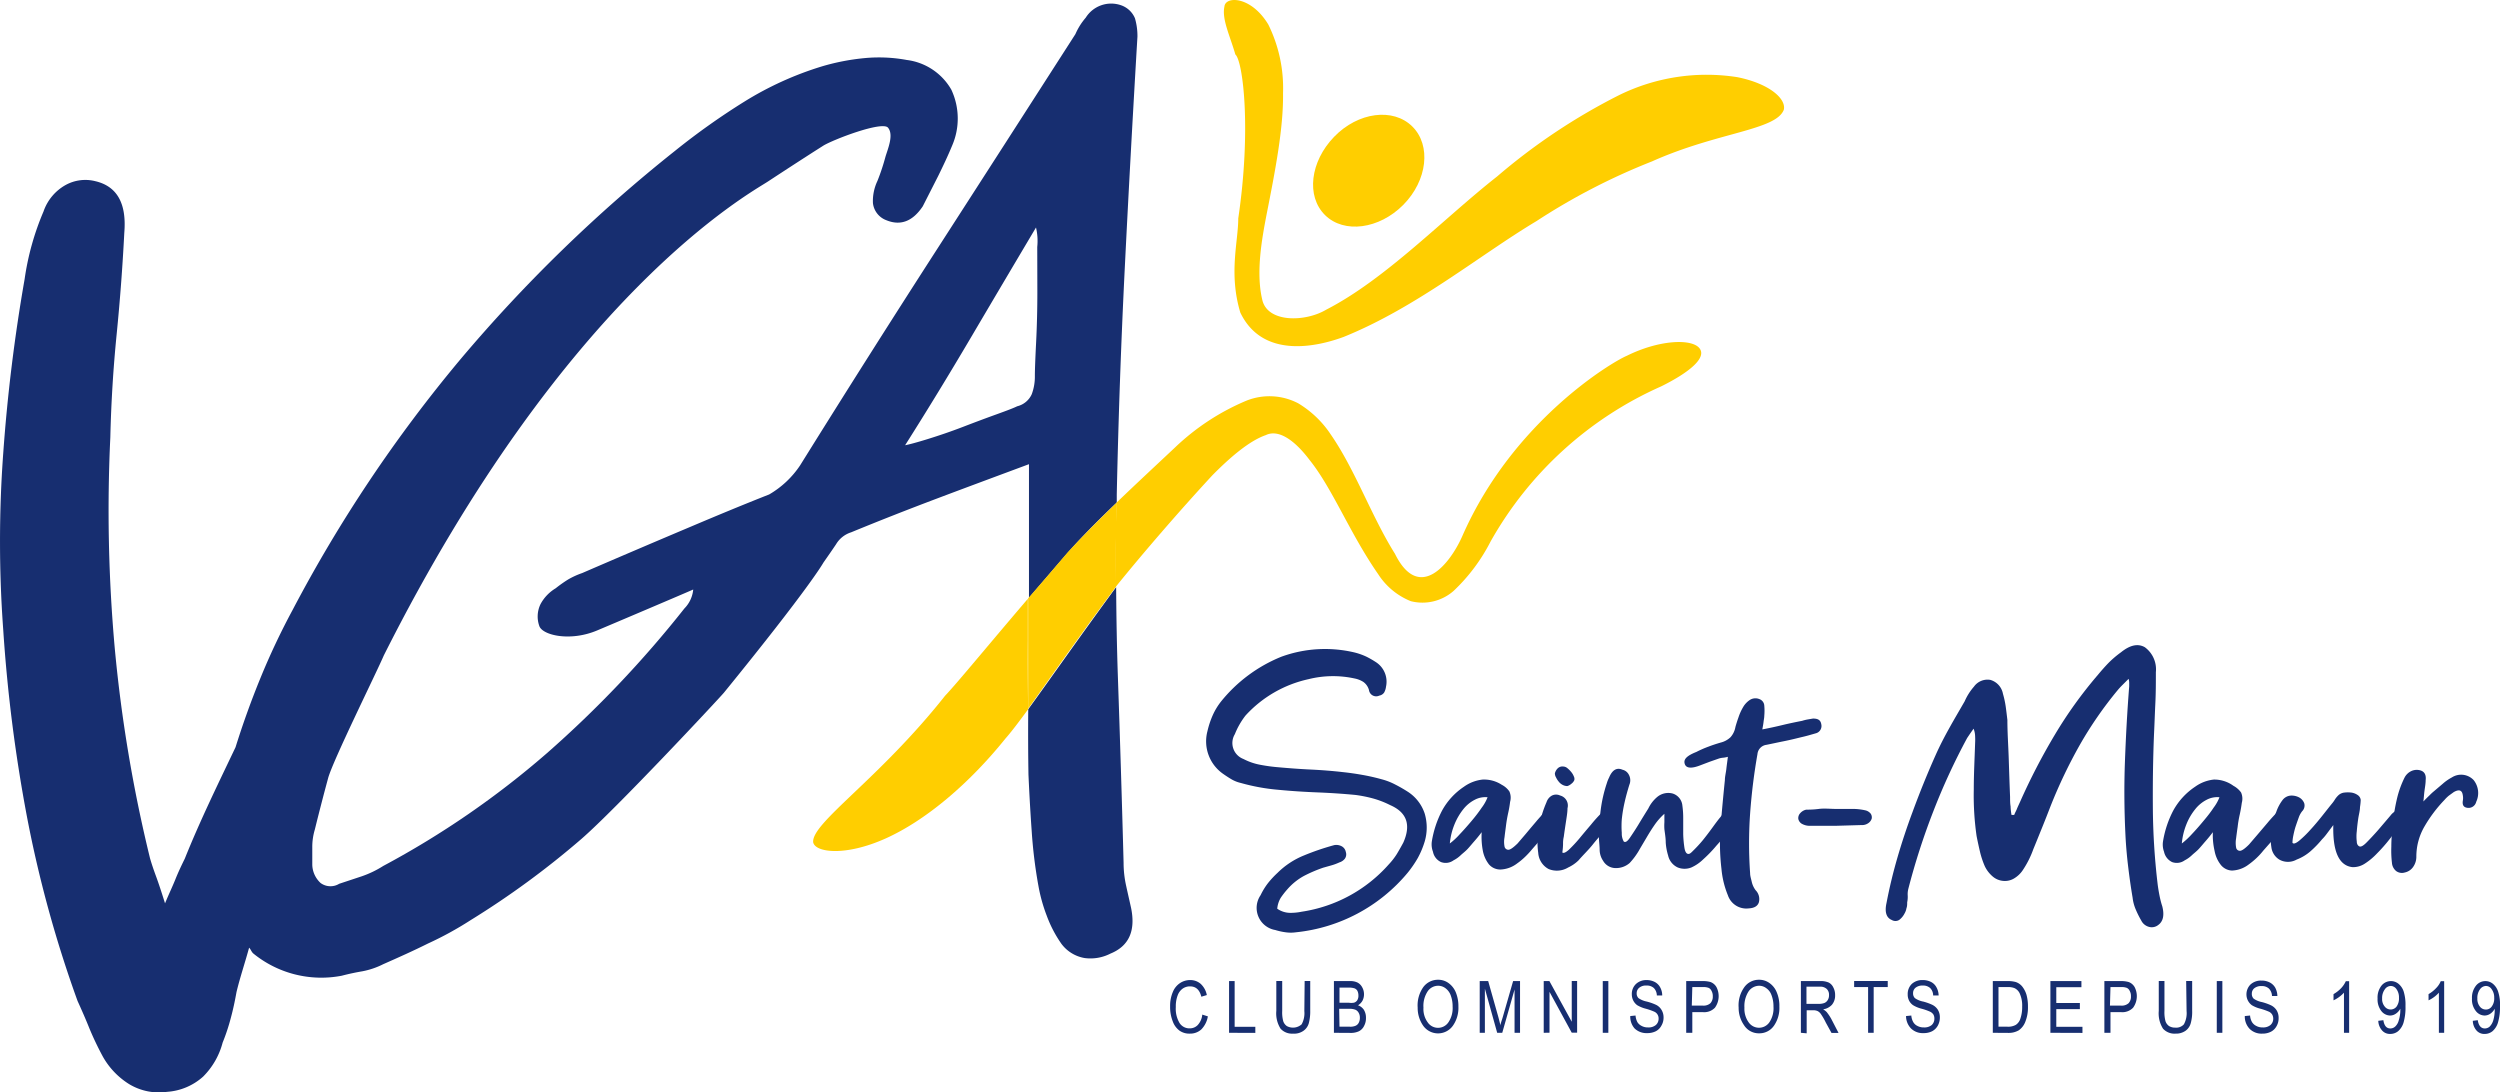 <?xml version="1.0" encoding="UTF-8"?> <svg xmlns="http://www.w3.org/2000/svg" viewBox="0 0 241.77 105.63"><defs></defs><g data-name="Calque 2"><g data-name="Calque 1"><path fill="none" d="M93.91 32.58q-3.22 5.47-6.4 10.48.6-.12 2.19-.6c1.06-.33 2.18-.72 3.36-1.16s2.27-.86 3.29-1.23 1.69-.62 2-.78a2.08 2.08 0 001.41-1.17 4.89 4.89 0 00.3-1.76c0-.57 0-1.65.12-3.23s.12-3.22.12-4.89v-4.39a5.69 5.69 0 00-.12-1.89q-3.03 5.13-6.27 10.62z"></path><path fill="#172e70" d="M108 48.6v-.78q.24-11.22.79-22.2T110 3.55a6.18 6.18 0 00-.24-1.78 2.25 2.25 0 00-1.4-1.28A2.9 2.9 0 00105 1.71a6.23 6.23 0 00-1 1.59q-6.74 10.5-13.38 20.8T77.38 45a9.07 9.07 0 01-3 2.82c-2.54 1-5.09 2.06-7.52 3.09q-5.19 2.19-10.56 4.51a7.81 7.81 0 00-1.34.61 12.46 12.46 0 00-1.22.86 4 4 0 00-1.46 1.52 2.74 2.74 0 00-.12 2.14c.32.89 3 1.52 5.61.41.67-.28 8.54-3.62 9.27-3.95a3 3 0 01-.85 1.83 106.21 106.21 0 01-13.3 14 85.59 85.59 0 01-15.82 10.9 9.81 9.81 0 01-2.07 1l-2.2.73a1.61 1.61 0 01-1.8-.08 2.48 2.48 0 01-.8-1.77v-1.71a5.88 5.88 0 01.25-1.7q.6-2.44 1.28-4.95c.44-1.66 4.74-10.34 5.39-11.88 17.61-35 35.32-44.63 37.12-45.81s3.58-2.34 5.36-3.47c.9-.57 5.72-2.43 6.28-1.75s0 2-.24 2.78a20.7 20.7 0 01-.79 2.38 4.52 4.52 0 00-.43 2.13 2 2 0 001.28 1.65q2.07.86 3.54-1.34l1.5-2.95c.49-1 .94-1.95 1.34-2.92A6.58 6.58 0 0092 8.67a5.8 5.8 0 00-4.31-2.87 14.78 14.78 0 00-4.08-.18 21.68 21.68 0 00-4.09.79A31.8 31.8 0 0072 9.82a68 68 0 00-6.71 4.76 145.71 145.71 0 00-20.78 20.19A137.14 137.14 0 0028.29 59a68.6 68.6 0 00-3.11 6.59 82.76 82.76 0 00-2.4 6.67c-1.69 3.55-3.42 7.07-4.91 10.78-.32.65-.63 1.3-.91 2s-.63 1.42-1 2.32c-.33-1.05-.61-1.91-.85-2.56s-.45-1.26-.61-1.83a139.88 139.88 0 01-3.4-20.26 149.13 149.13 0 01-.43-20.43c.08-3.41.29-6.73.61-9.94s.57-6.49.74-9.82c.24-2.85-.7-4.51-2.81-5a3.94 3.94 0 00-2.86.37 4.66 4.66 0 00-2.14 2.56A25.91 25.91 0 002.38 27 166.25 166.25 0 00.31 43.87a116.94 116.94 0 000 17 150.09 150.09 0 002.31 18.18A116.66 116.66 0 007.5 96.8c.41.9.8 1.79 1.16 2.69a29.64 29.64 0 001.28 2.68 7.41 7.41 0 002.56 2.68 5.58 5.58 0 003.66.74 5.8 5.8 0 003.48-1.47 7.23 7.23 0 001.89-3.29 18.93 18.93 0 00.79-2.38c.21-.77.39-1.6.55-2.5.35-1.46.83-2.86 1.22-4.3.17.16.23.42.42.57a10.41 10.41 0 008.54 2.14c.65-.17 1.3-.31 2-.43a7.56 7.56 0 002-.68c1.47-.65 2.91-1.29 4.33-2A32.82 32.82 0 0045.49 89a83.22 83.22 0 0010.74-7.87C59.56 78.24 69.3 67.81 70 67c8.39-10.31 9.63-12.59 9.63-12.59.4-.57.81-1.16 1.22-1.77a2.61 2.61 0 011.46-1.16c2.77-1.14 5.55-2.23 8.36-3.29s5.75-2.15 8.84-3.3v12.93q1.76-2.07 3.8-4.42c1.44-1.63 3.03-3.21 4.69-4.8zm-7.68-20.36q0 2.51-.12 4.89c-.08 1.58-.12 2.66-.12 3.23a4.89 4.89 0 01-.3 1.76 2.08 2.08 0 01-1.41 1.17c-.32.16-1 .42-2 .78s-2.12.78-3.29 1.23-2.3.83-3.36 1.16-1.79.52-2.19.6q3.17-5 6.4-10.48T100.19 22a5.69 5.69 0 01.12 1.89zM99.46 74.9c.08 1.79.18 3.6.31 5.43a46.81 46.81 0 00.67 5.43 15.66 15.66 0 00.79 2.8 11.83 11.83 0 001.4 2.69 3.53 3.53 0 002.26 1.4 4.23 4.23 0 002.5-.43c1.79-.73 2.44-2.2 2-4.39-.16-.73-.33-1.46-.49-2.2a10.2 10.2 0 01-.24-2.19q-.24-9-.55-17.93c-.1-2.92-.15-5.83-.17-8.73-3.46 4.71-6.45 9-8.5 11.81q-.03 3.14.02 6.31z"></path><path fill="#ffce00" d="M135.71 19.81c2.33-2.36 2.72-5.75.87-7.58s-5.24-1.4-7.56 1-2.72 5.75-.88 7.57 5.24 1.36 7.57-.99z"></path><path fill="#ffce00" d="M168 7.46a19.18 19.18 0 00-11.44 1.75 58.78 58.78 0 00-11.77 7.85C139.6 21.14 134 27 128.27 29.94c-2.05 1.23-5.75 1.29-6.21-1-.62-2.65 0-5.94.41-8.1.85-4.3 1.66-8.44 1.61-11.85a13.9 13.9 0 00-1.42-6.61C121-.39 118.49-.41 118.41.65c-.26 1.21.54 2.81 1.06 4.62.73.62 1.56 7.2.28 15.85 0 2.25-.94 5.32.2 9.11 2.18 4.54 7.49 3.28 10 2.35 7.07-2.86 13.16-7.92 18.63-11.19a61.86 61.86 0 0111.18-5.78c6.34-2.84 12-3 12.75-5 .24-1.04-1.36-2.52-4.51-3.15zM99.4 61.91v-4c-4 4.68-6.82 8.13-8 9.37-6.4 8.09-12.92 12.29-12.76 14.17.19 1 3.1 1.39 7-.36s8.1-5.32 11.58-9.65c.51-.57 1.26-1.55 2.21-2.85q-.05-3.36-.03-6.68zM157.32 34.41c-1.37.57-11 6.26-15.9 17.43-1.18 2.68-4.17 6.46-6.52 1.71-2.27-3.62-3.84-8.12-6.21-11.54a9.87 9.87 0 00-3.13-3 6 6 0 00-5-.27 22.68 22.68 0 00-6.9 4.51c-2 1.88-3.89 3.63-5.69 5.37-.07 2.72-.11 5.45-.1 8.18l.16-.21c2.57-3.17 6.07-7.23 9.22-10.63 1.63-1.65 3.52-3.31 5.16-3.88 1.25-.61 2.82.53 4.21 2.37 2.24 2.77 3.91 7.12 6.67 11.09a6.72 6.72 0 003.15 2.6 4.56 4.56 0 004.14-1 17.51 17.51 0 003.57-4.77 35.38 35.38 0 0116.49-15c2.75-1.36 4.48-2.8 3.69-3.72s-3.91-.78-7.01.76z"></path><path fill="#ffce00" d="M108 48.6c-1.65 1.59-3.24 3.17-4.77 4.84q-2 2.36-3.8 4.42v10.68c2-2.81 5-7.1 8.5-11.81-.05-2.68-.01-5.41.07-8.13z"></path><path fill="#172e70" d="M123.52 87.88a2.21 2.21 0 001.22.4 5.31 5.31 0 001.14-.11 14 14 0 008.42-4.57 6.64 6.64 0 00.78-1q.34-.57.63-1.11 1.15-2.58-1.27-3.63a9 9 0 00-1.61-.63 12.93 12.93 0 00-1.73-.35c-1.23-.12-2.48-.2-3.73-.25s-2.51-.13-3.74-.25a19.26 19.26 0 01-3.63-.66 3.2 3.2 0 01-.91-.36c-.29-.17-.56-.35-.83-.54a3.83 3.83 0 01-1.49-4.11 8.43 8.43 0 01.51-1.54 6.27 6.27 0 01.83-1.36 14.44 14.44 0 015.81-4.3 12.33 12.33 0 017.08-.41 6.32 6.32 0 011.13.4 9 9 0 011 .58 2.25 2.25 0 01.91 2.32 1.59 1.59 0 01-.18.57.71.71 0 01-.47.3.7.7 0 01-1-.54 1.44 1.44 0 00-.54-.78 2.44 2.44 0 00-.87-.34 9.76 9.76 0 00-4.43.07 11.61 11.61 0 00-6.1 3.52 7.37 7.37 0 00-1.03 1.8 1.65 1.65 0 00.83 2.4 5.77 5.77 0 001.62.56 16.23 16.23 0 001.76.24c1 .09 2.05.17 3.1.22s2.1.13 3.14.25q.94.1 1.89.27c.62.11 1.24.25 1.85.42a6.22 6.22 0 011.32.51 14.36 14.36 0 011.25.72 4 4 0 011.6 2.09 4.76 4.76 0 010 2.7 8.33 8.33 0 01-.67 1.6 10.71 10.71 0 01-1 1.45 16.19 16.19 0 01-10.78 5.73 3.55 3.55 0 01-1 0 6.09 6.09 0 01-1-.22 2.17 2.17 0 01-1.42-3.37 6.55 6.55 0 01.71-1.16 8.92 8.92 0 01.93-1 7.74 7.74 0 012.55-1.68 24.53 24.53 0 012.93-1 1.11 1.11 0 01.72.11.78.78 0 01.4.55.72.72 0 01-.09.65 1.05 1.05 0 01-.53.36 4.93 4.93 0 01-.78.29l-.78.22a13.48 13.48 0 00-1.87.8 5.86 5.86 0 00-1.6 1.29 7.92 7.92 0 00-.64.82 2.46 2.46 0 00-.34 1.06zM143.29 80.48c-.24.32-.47.6-.69.85s-.43.51-.65.75-.44.4-.67.61a2.94 2.94 0 01-.71.51 1.29 1.29 0 01-1.21.17 1.38 1.38 0 01-.78-1 2 2 0 01-.11-1 9.83 9.83 0 011-3 6.57 6.57 0 012.11-2.29 3.77 3.77 0 011.81-.69 3.14 3.14 0 011.85.51 2 2 0 01.73.64 1.49 1.49 0 01.07 1 10.43 10.43 0 01-.2 1.14c-.08.38-.15.77-.2 1.18s-.1.73-.14 1.11a2.35 2.35 0 000 .89.38.38 0 00.37.32c.18 0 .47-.2.89-.61l.78-.91.5-.6.51-.6q.27-.33.78-.87l.31-.29a1.08 1.08 0 01.35-.22.54.54 0 01.41 0 .78.78 0 01.35.24.28.28 0 01.09.27 2.32 2.32 0 01-.06.38.84.84 0 01-.25.36c-.29.37-.52.65-.69.85l-.47.57-.49.56-.74.85a8 8 0 01-.68.73 6.32 6.32 0 01-.74.61 2.83 2.83 0 01-1.61.59 1.46 1.46 0 01-1.11-.49 3.08 3.08 0 01-.6-1.34 7.34 7.34 0 01-.11-1.78zm-3.08 1.09a6.6 6.6 0 00.94-.87c.39-.41.77-.84 1.15-1.29s.71-.88 1-1.31a4.07 4.07 0 00.56-1 2.18 2.18 0 00-1.23.24 3.38 3.38 0 00-1.11.91 5.9 5.9 0 00-.85 1.45 6.48 6.48 0 00-.46 1.87z"></path><path fill="#172e70" d="M151.09 82.44c.12.1.34 0 .64-.27a13.86 13.86 0 001-1.07c.36-.44.74-.89 1.14-1.36a13.64 13.64 0 011-1.11.72.72 0 01.46-.18.67.67 0 01.41.13.6.6 0 01.24.34.7.7 0 01-.09.51 5 5 0 01-.44.65c-.48.51-.95 1-1.39 1.56s-.92 1-1.4 1.56a3.58 3.58 0 01-1 .69 2.1 2.1 0 01-1.9.15 1.91 1.91 0 01-1-1.56 7.64 7.64 0 01.07-2.51 11 11 0 01.73-2.39 1.12 1.12 0 01.54-.65.9.9 0 01.77 0 1 1 0 01.72 1.23c0 .39-.08.85-.16 1.38s-.15 1-.2 1.38a2.7 2.7 0 00-.07.67 6.22 6.22 0 01-.07.85zm.11-8.31a.65.65 0 01.38.16 2.59 2.59 0 01.37.37 1.51 1.51 0 01.25.42.54.54 0 01.05.36.84.84 0 01-.29.36 1 1 0 01-.39.22 1 1 0 01-.44-.11 1.13 1.13 0 01-.38-.31 1.88 1.88 0 01-.27-.42.77.77 0 01-.11-.39 1 1 0 01.29-.5.66.66 0 01.54-.16z"></path><path fill="#172e70" d="M160.27 77.07a1.67 1.67 0 011.49-.33 1.35 1.35 0 01.94 1.17 8.68 8.68 0 01.08 1.26v1.51a10.74 10.74 0 00.12 1.32c.06.36.18.56.35.58s.29-.11.51-.33a13.22 13.22 0 00.92-1c.33-.41.64-.82.93-1.22s.54-.74.76-1 .36-.49.43-.56a.36.36 0 01.33-.11.65.65 0 01.31.18 1.18 1.18 0 01.2.37.58.58 0 010 .36 3.26 3.26 0 01-.54 1.16 16.31 16.31 0 01-1.1 1.34 12.65 12.65 0 01-1.29 1.34 4 4 0 01-1.14.78 1.77 1.77 0 01-1.32 0 1.67 1.67 0 01-.93-1.16 5.43 5.43 0 01-.23-1.25c0-.45-.08-.88-.13-1.29a4.92 4.92 0 010-.67v-.82a6 6 0 00-1 1.15c-.27.39-.52.8-.76 1.21s-.49.82-.73 1.24a6.76 6.76 0 01-.87 1.16 2 2 0 01-1.38.49 1.4 1.4 0 01-1.19-.71 1.93 1.93 0 01-.33-1c0-.38-.05-.76-.07-1.12a22.51 22.51 0 01.16-2.71 13.64 13.64 0 01.6-2.66 3.3 3.3 0 01.22-.55c.31-.75.75-1 1.3-.76a.92.92 0 01.6.46 1.12 1.12 0 01.06 1c-.17.55-.33 1.12-.46 1.7a13.81 13.81 0 00-.27 1.63 9 9 0 000 1.33 1.54 1.54 0 00.19.82c.15.12.35 0 .6-.37s.54-.8.84-1.3.61-1 .94-1.53a3.33 3.33 0 01.86-1.11z"></path><path fill="#172e70" d="M170.43 70.54c.63-.12 1.28-.26 1.94-.42s1.3-.29 1.91-.41a4.39 4.39 0 01.52-.13l.53-.09c.46 0 .73.13.8.54a.73.73 0 01-.47.87l-.77.22q-.36.1-.72.18c-.49.12-1 .25-1.65.38s-1.18.25-1.69.35a1 1 0 00-.87.9 56.41 56.41 0 00-.71 5.75 41 41 0 000 5.76c0 .29.1.57.16.85a2.14 2.14 0 00.38.81 1.22 1.22 0 01.31 1.15q-.17.56-1 .6a1.88 1.88 0 01-2-1.27 8.74 8.74 0 01-.62-2.54 21.36 21.36 0 01-.07-4.3c.12-1.42.25-2.85.4-4.3 0-.34.1-.7.14-1.07s.1-.77.15-1.18a2.88 2.88 0 01-.49.09 1.76 1.76 0 00-.42.09l-.83.29-.87.33c-.9.36-1.42.32-1.56-.11s.16-.78 1.12-1.16a10.52 10.52 0 011.16-.51c.39-.15.79-.28 1.2-.4a2.1 2.1 0 00.94-.51 2 2 0 00.48-1c.07-.25.16-.55.29-.91a5.07 5.07 0 01.45-1 2.08 2.08 0 01.67-.71 1 1 0 01.91-.07.71.71 0 01.47.62 5.6 5.6 0 010 1c0 .19-.05.39-.07.58s-.07.46-.12.73zM180.45 78.38a.92.92 0 01.47.32.63.63 0 01.09.46.82.82 0 01-.31.43 1.05 1.05 0 01-.69.2l-2.41.07h-2.49a1.55 1.55 0 01-.87-.2.72.72 0 01-.33-.47.69.69 0 01.17-.53 1.06 1.06 0 01.6-.36c.26 0 .67 0 1.21-.07s1.11 0 1.71 0h1.68a5.57 5.57 0 011.17.15zM195.07 78.18c.09-.21.19-.42.29-.64a60.6 60.6 0 013.35-6.47 41.6 41.6 0 014.16-5.79c.34-.41.69-.81 1.07-1.2a9.74 9.74 0 011.18-1c.87-.7 1.63-.87 2.3-.49a2.65 2.65 0 011.07 2.41c0 1 0 2-.05 3s-.08 2-.13 3c-.1 2.46-.13 4.9-.11 7.31a66.18 66.18 0 00.47 7.27c.05.37.11.72.18 1.07s.16.7.26 1c.22.87.08 1.47-.4 1.81a1 1 0 01-.87.18 1.17 1.17 0 01-.76-.61 9.53 9.53 0 01-.53-1.06 4.05 4.05 0 01-.31-1.16c-.17-1-.31-2-.43-3s-.21-2-.26-3c-.12-2.42-.14-4.82-.05-7.22s.22-4.8.41-7.22v-.27c0-.11 0-.26-.06-.45l-.58.58c-.17.17-.33.34-.47.51a37 37 0 00-3.65 5.27 48 48 0 00-2.84 5.94c-.27.7-.54 1.39-.82 2.08s-.56 1.39-.85 2.09a9.2 9.2 0 01-1 2 2.63 2.63 0 01-.91.86 1.72 1.72 0 01-1 .21 1.78 1.78 0 01-1-.41 3 3 0 01-.78-1 8.33 8.33 0 01-.47-1.41q-.18-.77-.33-1.53a27.62 27.62 0 01-.27-4.46c0-1.5.08-3 .13-4.54a5.9 5.9 0 000-.63 2.08 2.08 0 00-.15-.74l-.33.47-.29.43a61.86 61.86 0 00-3.26 7.06 66.18 66.18 0 00-2.43 7.53 2.11 2.11 0 00-.06.63 2.46 2.46 0 01-.05.67c0 .2 0 .39-.07.57a1.49 1.49 0 01-.19.52 1.79 1.79 0 01-.52.62.69.69 0 01-.71 0c-.53-.22-.7-.77-.51-1.64.29-1.52.65-3 1.07-4.44s.9-2.89 1.44-4.34c.7-1.91 1.45-3.76 2.26-5.57s1.79-3.42 2.79-5.16a5.5 5.5 0 01.9-1.42 1.61 1.61 0 011.58-.65 1.72 1.72 0 011.22 1.34 9 9 0 01.27 1.25c.06.43.11.86.16 1.29 0 1.24.09 2.48.13 3.72s.08 2.49.13 3.72c0 .32 0 .62.05.91a5.41 5.41 0 00.09.83h.26c.08-.22.21-.43.28-.63zM214 80.48c-.24.32-.47.6-.69.85s-.43.51-.65.75-.44.4-.67.61a2.94 2.94 0 01-.71.51 1.31 1.31 0 01-1.22.17 1.43 1.43 0 01-.78-1 2 2 0 01-.1-1 9.83 9.83 0 011-3 6.57 6.57 0 012.11-2.29 3.77 3.77 0 011.81-.69 3.16 3.16 0 011.9.61 2.17 2.17 0 01.73.64 1.49 1.49 0 01.07 1c-.05.39-.12.77-.2 1.14a10.75 10.75 0 00-.2 1.18q-.08.54-.15 1.11a2.54 2.54 0 000 .89.37.37 0 00.37.32c.18 0 .47-.2.88-.61l.78-.91.51-.6.51-.6q.27-.33.78-.87l.31-.29a1.16 1.16 0 01.34-.22.56.56 0 01.42 0 .78.78 0 01.35.24.28.28 0 01.09.27c0 .13 0 .26-.06.38a.84.84 0 01-.25.36c-.29.37-.52.65-.69.85l-.47.57-.49.56-.75.85a6.75 6.75 0 01-.67.73 7.27 7.27 0 01-.74.61 2.83 2.83 0 01-1.62.59 1.45 1.45 0 01-1.08-.55 3.08 3.08 0 01-.6-1.34 6.87 6.87 0 01-.17-1.82zm-3 1.09a7.19 7.19 0 00.94-.87q.58-.61 1.14-1.29c.38-.45.72-.88 1-1.31a4.07 4.07 0 00.56-1 2.18 2.18 0 00-1.23.24 3.38 3.38 0 00-1.11.91 5.6 5.6 0 00-.85 1.45 6.48 6.48 0 00-.45 1.87z"></path><path fill="#172e70" d="M225.65 79.79l-.6.8a4.82 4.82 0 01-.49.58 9.88 9.88 0 01-1.1 1.14 4.49 4.49 0 01-1.36.82 1.71 1.71 0 01-1.67 0 1.64 1.64 0 01-.77-1.2 5.51 5.51 0 010-1.72 8.35 8.35 0 01.48-1.71 4.09 4.09 0 01.61-1.14 1.1 1.1 0 01.78-.42 1.57 1.57 0 01.82.18 1.09 1.09 0 01.49.57.78.78 0 01-.2.76 2.07 2.07 0 00-.33.6c-.09.25-.19.53-.29.83s-.17.6-.23.89a3.69 3.69 0 00-.09.73q.13.21.63-.18a10.49 10.49 0 001.09-1.06c.4-.43.79-.9 1.18-1.39s.7-.89.94-1.18a3.28 3.28 0 00.27-.38 2.24 2.24 0 01.31-.38 1 1 0 01.58-.28 2.81 2.81 0 01.71 0 1.46 1.46 0 01.6.24.65.65 0 01.29.47 5.49 5.49 0 01-.07.69c0 .34-.11.71-.17 1.12s-.11.82-.14 1.22a4.14 4.14 0 000 1c0 .26.13.42.27.47s.36-.07.65-.36.81-.84 1.18-1.27l1.15-1.35a1.72 1.72 0 01.78-.58.62.62 0 01.58.06.57.57 0 01.16.52 1.41 1.41 0 01-.44.8c-.38.49-.78 1-1.17 1.49a15.06 15.06 0 01-1.2 1.36 6.31 6.31 0 01-1.2 1 2.06 2.06 0 01-1.18.33q-1.95-.22-1.85-4.07z"></path><path fill="#172e70" d="M234.36 77.51c.24-.25.43-.44.58-.58a5.23 5.23 0 01.43-.4l.86-.73a4.58 4.58 0 01.89-.62 1.66 1.66 0 012.1.26 2 2 0 01.25 2.1.76.76 0 01-.87.58c-.34-.05-.48-.26-.43-.65a1.49 1.49 0 000-.58c-.07-.48-.36-.58-.87-.29l-.47.34a3.45 3.45 0 00-.43.42 13.33 13.33 0 00-1.93 2.56 5.8 5.8 0 00-.79 2.92 1.7 1.7 0 01-.31 1 1.31 1.31 0 01-.82.54.94.94 0 01-.82-.14 1.13 1.13 0 01-.41-.8 10.11 10.11 0 01-.06-1.54c0-.72.06-1.48.15-2.29a18.68 18.68 0 01.41-2.43 9.34 9.34 0 01.73-2 1.41 1.41 0 01.58-.58 1.26 1.26 0 01.73-.14q.83.1.72 1c0 .31-.06.63-.11 1s-.06.64-.11 1.05zM116.27 98.12l.54.17a2.35 2.35 0 01-.63 1.26 1.59 1.59 0 01-1.1.41 1.66 1.66 0 01-1-.28 1.91 1.91 0 01-.66-.89 3.79 3.79 0 01-.26-1.45 3.4 3.4 0 01.26-1.4 1.87 1.87 0 01.7-.87 1.76 1.76 0 011-.29 1.52 1.52 0 011 .37 2 2 0 01.59 1.08l-.53.16c-.18-.7-.55-1-1.1-1a1.22 1.22 0 00-.71.22 1.39 1.39 0 00-.48.65 3 3 0 00-.18 1.13 2.69 2.69 0 00.36 1.54 1.13 1.13 0 001 .52 1.05 1.05 0 00.76-.32 1.72 1.72 0 00.44-1.01zM118.86 99.88v-5h.54v4.42h2v.59zM126.17 94.87h.54v2.89a4.44 4.44 0 01-.14 1.2 1.34 1.34 0 01-.52.73 1.55 1.55 0 01-1 .27 1.49 1.49 0 01-1.21-.48 2.76 2.76 0 01-.41-1.72v-2.89h.57v2.89a3.31 3.31 0 00.1 1 .93.93 0 00.35.47 1.25 1.25 0 001.43-.17 2.24 2.24 0 00.26-1.28zM129 99.88v-5h1.54a1.55 1.55 0 01.74.14 1.08 1.08 0 01.45.45 1.36 1.36 0 01.18.68 1.33 1.33 0 01-.15.63 1.21 1.21 0 01-.43.44 1.14 1.14 0 01.57.44 1.45 1.45 0 01.2.77 1.58 1.58 0 01-.19.8 1.13 1.13 0 01-.49.5 1.86 1.86 0 01-.86.16zm.54-2.91h.89a1.55 1.55 0 00.5 0 .57.57 0 00.33-.24.84.84 0 00.11-.46 1 1 0 00-.1-.45.54.54 0 00-.28-.24 1.79 1.79 0 00-.62-.07h-.83zm0 2.32h1a1.29 1.29 0 00.5-.07.63.63 0 00.35-.29 1 1 0 00.12-.51.9.9 0 00-.12-.48.67.67 0 00-.31-.29 1.59 1.59 0 00-.62-.09h-.95zM137.1 97.44a3.06 3.06 0 01.56-2 1.76 1.76 0 011.41-.69 1.68 1.68 0 011 .31 2.07 2.07 0 01.71.89 3.5 3.5 0 01.26 1.4 3 3 0 01-.51 1.81 1.76 1.76 0 01-2.92 0 3 3 0 01-.51-1.72zm.56 0a2.19 2.19 0 00.41 1.43 1.21 1.21 0 002 0 2.44 2.44 0 00.41-1.52 3 3 0 00-.21-1.16 1.49 1.49 0 00-.48-.62 1.17 1.17 0 00-.71-.24 1.23 1.23 0 00-1 .52 2.55 2.55 0 00-.42 1.6zM143.1 99.88v-5h.82l1 3.54.19.75c0-.19.12-.46.22-.81l1-3.48h.67v5h-.53v-4.19l-1.19 4.19h-.49l-1.19-4.27v4.27zM149.29 99.88v-5h.55l2.16 3.93v-3.94h.52v5H152l-2.15-3.95v3.95zM155 99.88v-5h.54v5zM157.66 98.26l.51-.05a1.63 1.63 0 00.18.64 1 1 0 00.42.37 1.22 1.22 0 00.61.14 1.09 1.09 0 00.75-.23.8.8 0 00.27-.62.71.71 0 00-.1-.39.69.69 0 00-.29-.27 5.87 5.87 0 00-.85-.3 3.14 3.14 0 01-.83-.34 1.27 1.27 0 01-.38-.45 1.3 1.3 0 01-.14-.6 1.32 1.32 0 01.4-1 1.45 1.45 0 011-.38 1.73 1.73 0 01.81.18 1.26 1.26 0 01.53.52 1.65 1.65 0 01.2.79h-.52a1.06 1.06 0 00-.29-.72 1 1 0 00-.71-.24 1 1 0 00-.7.21.67.67 0 00-.25.53.63.63 0 00.18.48 2.16 2.16 0 00.8.33 5.26 5.26 0 01.86.3 1.25 1.25 0 01.56.5 1.4 1.4 0 01.2.75 1.52 1.52 0 01-.21.78 1.28 1.28 0 01-.54.54 1.83 1.83 0 01-.84.18 1.64 1.64 0 01-1.22-.46 1.72 1.72 0 01-.41-1.19zM163.07 99.88v-5h1.54a2.64 2.64 0 01.81.09 1.11 1.11 0 01.57.48 1.91 1.91 0 01-.14 2 1.43 1.43 0 01-1.19.43h-1v2zm.54-2.63h1.06a1 1 0 00.74-.23.93.93 0 00.23-.68 1 1 0 00-.12-.51.59.59 0 00-.27-.29 1.39 1.39 0 00-.59-.08h-1zM168.14 97.44a3 3 0 01.57-2 1.73 1.73 0 011.4-.69 1.68 1.68 0 011 .31 2 2 0 01.71.89 3.33 3.33 0 01.26 1.4 3 3 0 01-.5 1.81 1.71 1.71 0 01-1.46.77 1.68 1.68 0 01-1.46-.79 2.92 2.92 0 01-.52-1.7zm.56 0a2.25 2.25 0 00.41 1.43 1.22 1.22 0 002 0 2.44 2.44 0 00.4-1.52 3 3 0 00-.21-1.16 1.34 1.34 0 00-.48-.62 1.14 1.14 0 00-.7-.24 1.26 1.26 0 00-1 .52 2.61 2.61 0 00-.42 1.6zM174.16 99.88v-5H176a1.89 1.89 0 01.85.14 1 1 0 01.44.46 1.55 1.55 0 01.18.76 1.38 1.38 0 01-.3.92 1.43 1.43 0 01-.86.45 1.52 1.52 0 01.35.27 4.77 4.77 0 01.43.64l.71 1.37h-.68l-.55-1a6 6 0 00-.48-.83.86.86 0 00-.31-.28 1 1 0 00-.43-.08h-.63v2.23zm.54-2.8h1.17a1.43 1.43 0 00.58-.09.71.71 0 00.32-.3.85.85 0 00.11-.46.77.77 0 00-.22-.59.89.89 0 00-.66-.22h-1.3zM180.66 99.88v-4.42h-1.35v-.59h3.25v.59h-1.36v4.42zM184.33 98.26l.51-.05a1.47 1.47 0 00.19.64.93.93 0 00.41.37 1.25 1.25 0 00.61.14 1.11 1.11 0 00.76-.23.82.82 0 00.26-.62.8.8 0 00-.09-.39.79.79 0 00-.3-.27 5.43 5.43 0 00-.85-.3 3 3 0 01-.82-.34 1.2 1.2 0 01-.39-.45 1.29 1.29 0 01-.13-.6 1.35 1.35 0 01.39-1 1.48 1.48 0 011.06-.38 1.71 1.71 0 01.8.18 1.21 1.21 0 01.53.52 1.65 1.65 0 01.21.79h-.53a1 1 0 00-.29-.72 1 1 0 00-.7-.24 1.06 1.06 0 00-.71.21.66.66 0 00-.24.53.63.63 0 00.18.48 2.08 2.08 0 00.8.33 5.06 5.06 0 01.85.3 1.33 1.33 0 01.57.5 1.39 1.39 0 01.19.75 1.62 1.62 0 01-.2.78 1.36 1.36 0 01-.55.54 1.8 1.8 0 01-.84.18 1.61 1.61 0 01-1.21-.46 1.72 1.72 0 01-.47-1.19zM192.72 99.88v-5h1.42a2.7 2.7 0 01.8.09 1.35 1.35 0 01.63.44 2.41 2.41 0 01.41.8 4.23 4.23 0 01.14 1.14 3.69 3.69 0 01-.25 1.45 1.78 1.78 0 01-.64.84 1.92 1.92 0 01-1 .25zm.55-.59h.87a1.5 1.5 0 00.81-.18 1.1 1.1 0 00.42-.55 3.44 3.44 0 00.19-1.22 2.81 2.81 0 00-.21-1.2 1.05 1.05 0 00-.53-.58 1.67 1.67 0 00-.69-.1h-.86zM198.29 99.88v-5h3v.59h-2.43V97h2.28v.59h-2.28v1.71h2.53v.59zM203.51 99.88v-5h1.54a2.64 2.64 0 01.81.09 1.11 1.11 0 01.57.48 1.91 1.91 0 01-.14 2 1.43 1.43 0 01-1.19.43h-1v2zm.54-2.63h1.06a1 1 0 00.74-.23.93.93 0 00.23-.68 1 1 0 00-.12-.51.59.59 0 00-.27-.29 1.39 1.39 0 00-.59-.08h-1zM211.42 94.87h.58v2.89a4.07 4.07 0 01-.14 1.2 1.32 1.32 0 01-.51.73 1.59 1.59 0 01-.95.27 1.5 1.5 0 01-1.22-.48 2.76 2.76 0 01-.41-1.72v-2.89h.55v2.89a3.31 3.31 0 00.1 1 .93.93 0 00.35.47 1.1 1.1 0 00.59.15 1 1 0 00.84-.32 2.24 2.24 0 00.26-1.28zM214.38 99.88v-5h.54v5zM217.09 98.26l.51-.05a1.47 1.47 0 00.19.64 1 1 0 00.42.37 1.21 1.21 0 00.6.14 1.1 1.1 0 00.76-.23.8.8 0 00.27-.62.81.81 0 00-.1-.39.76.76 0 00-.29-.27 6.39 6.39 0 00-.85-.3 3 3 0 01-.83-.34 1.29 1.29 0 01-.52-1 1.35 1.35 0 01.39-1 1.48 1.48 0 011.06-.38 1.69 1.69 0 01.8.18 1.29 1.29 0 01.54.52 1.77 1.77 0 01.2.79h-.52a1.07 1.07 0 00-.3-.72 1 1 0 00-.7-.24 1.07 1.07 0 00-.71.21.66.66 0 00-.24.53.63.63 0 00.18.48 2.08 2.08 0 00.8.33 5.06 5.06 0 01.85.3 1.33 1.33 0 01.57.5 1.39 1.39 0 01.19.75 1.51 1.51 0 01-.2.78 1.3 1.3 0 01-.55.54 1.78 1.78 0 01-.83.18 1.62 1.62 0 01-1.22-.46 1.72 1.72 0 01-.47-1.24zM227.18 99.88h-.5V96a3.43 3.43 0 01-.47.42 3.28 3.28 0 01-.54.32v-.6a3.22 3.22 0 00.74-.58 2.46 2.46 0 00.45-.67h.32zM230 98.72l.49-.06c.08.53.3.8.68.8a.69.69 0 00.46-.18 1.24 1.24 0 00.35-.61 3.2 3.2 0 00.15-1v-.12a1.33 1.33 0 01-.43.48 1 1 0 01-.54.18 1.1 1.1 0 01-.87-.44 1.83 1.83 0 01-.36-1.2 1.87 1.87 0 01.37-1.24 1.17 1.17 0 01.92-.45 1.15 1.15 0 01.72.25 1.63 1.63 0 01.51.74 4.33 4.33 0 01.18 1.42 5.27 5.27 0 01-.19 1.61 1.78 1.78 0 01-.53.83 1.2 1.2 0 01-.75.26 1 1 0 01-.78-.32 1.47 1.47 0 01-.38-.95zm2-2.22a1.35 1.35 0 00-.24-.84.68.68 0 00-.55-.31.72.72 0 00-.58.33 1.4 1.4 0 00-.26.88 1.13 1.13 0 00.25.78.72.72 0 001.15 0 1.35 1.35 0 00.23-.84zM236.37 99.88h-.51V96a3.06 3.06 0 01-1 .74v-.6a3.16 3.16 0 00.73-.58 2.07 2.07 0 00.45-.67h.33zM239.14 98.72l.48-.06c.08.53.31.8.69.8a.7.7 0 00.46-.18 1.42 1.42 0 00.35-.61 3.51 3.51 0 00.14-1v-.12a1.31 1.31 0 01-.42.48 1 1 0 01-.55.18 1.09 1.09 0 01-.86-.44 1.78 1.78 0 01-.37-1.2 1.87 1.87 0 01.38-1.24 1.16 1.16 0 01.92-.45 1.14 1.14 0 01.71.25 1.63 1.63 0 01.51.74 4 4 0 01.19 1.42 5.23 5.23 0 01-.2 1.61 1.78 1.78 0 01-.53.83 1.19 1.19 0 01-.74.26 1 1 0 01-.79-.32 1.47 1.47 0 01-.37-.95zm2.07-2.22a1.35 1.35 0 00-.25-.84.66.66 0 00-.55-.31.74.74 0 00-.58.33 1.39 1.39 0 00-.25.88 1.17 1.17 0 00.24.78.72.72 0 00.58.29.68.68 0 00.57-.29 1.29 1.29 0 00.24-.84z"></path></g></g></svg> 